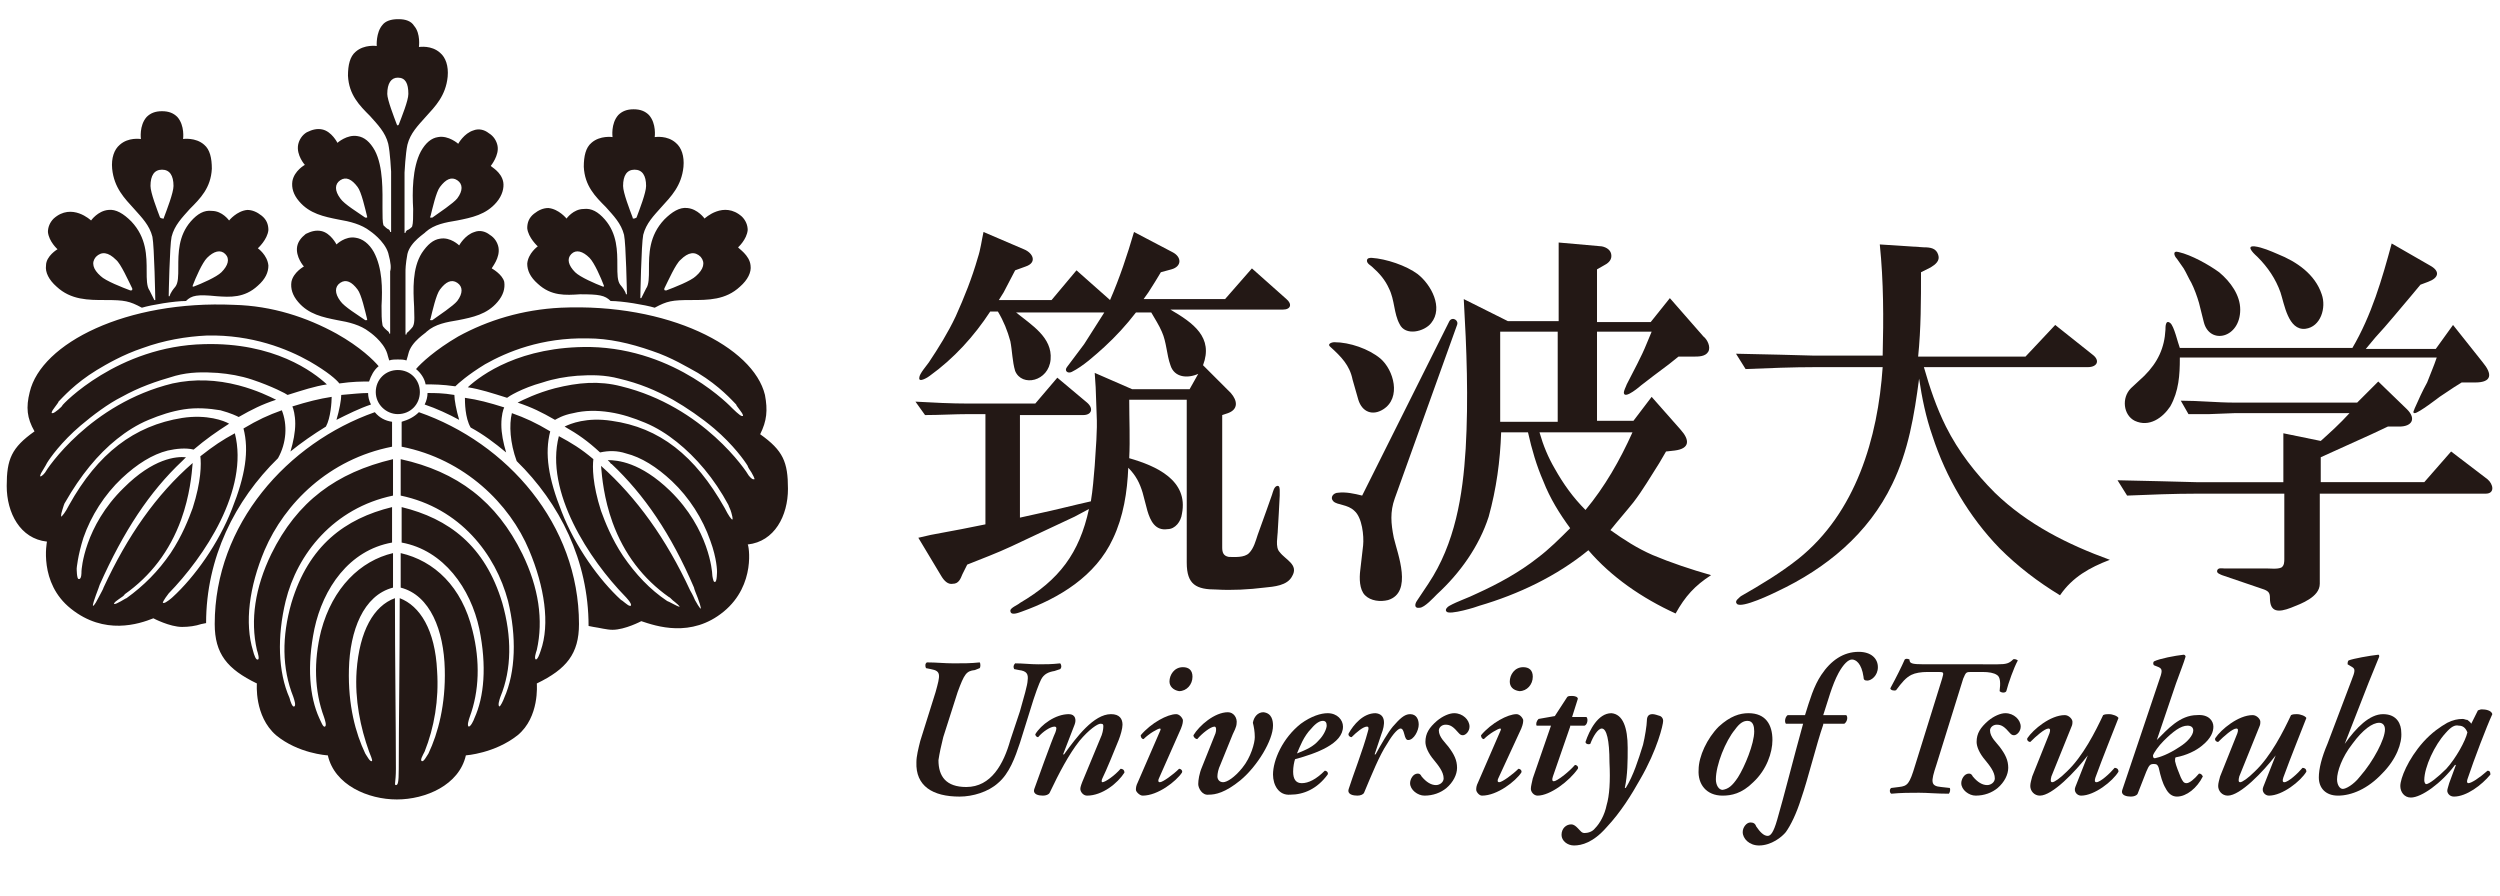 <?xml version="1.0" encoding="utf-8"?>
<!-- Generator: Adobe Illustrator 26.1.0, SVG Export Plug-In . SVG Version: 6.00 Build 0)  -->
<svg version="1.1" id="レイヤー_1" xmlns="http://www.w3.org/2000/svg" xmlns:xlink="http://www.w3.org/1999/xlink" x="0px"
	 y="0px" viewBox="0 0 260.8 93.5" style="enable-background:new 0 0 260.8 93.5;" xml:space="preserve">
<style type="text/css">
	.st0{fill:#231815;}
</style>
<g>
	<path class="st0" d="M44.9,33.4c0,0-0.1-0.1,0-0.1c0.2-0.8,0.6-2.6,1-3.1c0.6-0.8,1.2-1.1,1.8-0.7c0.6,0.4,0.6,1.1,0,1.9
		c-0.4,0.5-1.9,1.5-2.6,2C45,33.4,44.9,33.4,44.9,33.4 M38.1,33.4c-0.7-0.5-2.2-1.4-2.6-2c-0.6-0.8-0.6-1.5,0-1.9
		c0.6-0.4,1.2-0.1,1.8,0.7c0.4,0.5,0.8,2.3,1,3.1c0,0,0,0.1,0,0.1C38.2,33.4,38.1,33.4,38.1,33.4 M44.9,22.7c0,0-0.1-0.1,0-0.1
		c0.2-0.8,0.6-2.6,1-3.1c0.6-0.8,1.2-1.1,1.8-0.7c0.6,0.4,0.6,1.1,0,1.9c-0.4,0.5-1.9,1.5-2.6,2C45,22.7,44.9,22.7,44.9,22.7
		 M38.1,22.7c-0.7-0.5-2.2-1.4-2.6-2c-0.6-0.8-0.6-1.5,0-1.9c0.6-0.4,1.2-0.1,1.8,0.7c0.4,0.5,0.8,2.3,1,3.1c0,0,0,0.1,0,0.1
		C38.2,22.7,38.1,22.7,38.1,22.7 M62.9,29.9c-0.8-0.3-2.4-1-2.9-1.5c-0.7-0.7-0.9-1.4-0.4-1.9c0.5-0.5,1.2-0.3,1.9,0.4
		c0.5,0.5,1.2,2.1,1.5,2.9c0,0,0,0.1,0,0.1C63,29.9,63,29.9,62.9,29.9 M69.3,30.2c0,0,0-0.1,0-0.1c0.4-0.8,1.2-2.6,1.7-3
		c0.8-0.8,1.5-0.9,2.1-0.3c0.5,0.6,0.3,1.3-0.5,2c-0.5,0.5-2.3,1.2-3.1,1.5C69.4,30.3,69.3,30.3,69.3,30.2 M66.1,22.8
		c-0.1,0-0.1,0-0.1-0.1c-0.3-0.8-1-2.6-1-3.3c0-1.1,0.4-1.7,1.2-1.7c0.8,0,1.2,0.6,1.2,1.7c0,0.7-0.7,2.5-1,3.3
		C66.2,22.8,66.2,22.8,66.1,22.8 M20.2,29.9c0.8-0.3,2.4-1,2.9-1.5c0.7-0.7,0.9-1.4,0.4-1.9c-0.5-0.5-1.2-0.3-1.9,0.4
		c-0.5,0.5-1.2,2.1-1.5,2.9c0,0,0,0.1,0,0.1C20.1,29.9,20.1,29.9,20.2,29.9 M13.8,30.2c0,0,0-0.1,0-0.1c-0.4-0.8-1.2-2.6-1.7-3
		c-0.8-0.8-1.5-0.9-2.1-0.3c-0.5,0.6-0.3,1.3,0.5,2c0.5,0.5,2.3,1.2,3.1,1.5C13.7,30.3,13.8,30.3,13.8,30.2 M17,22.8
		c0.1,0,0.1,0,0.1-0.1c0.3-0.8,1-2.6,1-3.3c0-1.1-0.4-1.7-1.2-1.7c-0.8,0-1.2,0.6-1.2,1.7c0,0.7,0.7,2.5,1,3.3
		C16.9,22.8,16.9,22.8,17,22.8 M41.4,13c-0.3-0.8-1-2.6-1-3.2c0-1.1,0.4-1.7,1.1-1.7c0.8,0,1.1,0.6,1.1,1.7c0,0.7-0.7,2.4-1,3.2
		c0,0-0.1,0.1-0.1,0.1S41.4,13,41.4,13 M40.5,23.9L40.5,23.9L40.5,23.9L40.5,23.9z M42.6,23.9L42.6,23.9L42.6,23.9L42.6,23.9z
		 M44.5,24.3L44.5,24.3C44.5,24.3,44.5,24.3,44.5,24.3L44.5,24.3z M38.6,24.3C38.6,24.3,38.6,24.3,38.6,24.3L38.6,24.3L38.6,24.3z
		 M41.3,80.2c0-4.6-0.1-11.3-0.1-17.8c-2.2,0.8-3.7,3.4-4,7.6c-0.2,3,0.4,5.9,1.3,8.4c0.1,0.3,0.4,0.9,0.3,1
		c-0.2,0.1-0.5-0.5-0.7-0.8c-1-2.1-1.8-5-1.7-8.8c0.1-4,1.5-7.7,4.6-8.5c0-1.2,0-2.4,0-3.6c-3.4,0.8-6.3,3.6-7.5,8.1
		c-0.8,3.2-0.7,6.3,0.3,9c0.1,0.3,0.3,0.9,0.1,1c-0.2,0.1-0.4-0.5-0.6-0.9c-1-2.2-1.3-5.4-0.5-9.3c0.9-4.2,3.6-8.2,8.1-9
		c0-1.3,0-2.5,0-3.7c-4.9,1.2-8.7,4-10.5,10c-1,3.5-1,6.8,0.2,9.8c0.1,0.3,0.3,0.9,0.1,1c-0.2,0.1-0.4-0.5-0.5-0.9
		c-1.2-2.7-1.3-6.4-0.4-10.1c1.2-4.9,5-9.7,11.2-11c0-1.4,0-2.7,0-3.8c-5.9,1.4-10,4.4-12.7,9.9c-1.7,3.5-2.2,6.9-1.5,10
		c0.1,0.3,0.3,1,0.1,1c-0.2,0.1-0.4-0.5-0.5-0.9c-0.9-2.9-0.4-6.7,1.2-10.5c2.1-4.9,6.7-9.5,13.3-10.8c0-1,0-1.9,0-2.6
		c-0.7-0.1-1.3-0.4-1.8-1c-9.1,3.2-16.7,11.7-16.7,22.1c0,3.1,1.3,4.7,4.4,6.2c0,0-0.3,3.4,2,5.4c2.3,1.9,5.3,2.1,5.4,2.1l0,0
		c0.7,3.1,4.2,4.6,7.2,4.6c3,0,6.5-1.5,7.2-4.6l0,0c0,0,3-0.2,5.4-2.1c2.3-1.9,2-5.3,2-5.4c3.1-1.5,4.4-3.1,4.4-6.2
		c0-10.4-7.5-18.9-16.7-22.1c-0.5,0.5-1.1,0.8-1.8,1c0,0.7,0,1.6,0,2.6c6.6,1.3,11.3,6,13.3,10.8c1.6,3.8,2.2,7.7,1.2,10.5
		c-0.1,0.3-0.3,0.9-0.5,0.9c-0.2-0.1,0-0.7,0.1-1c0.7-3.1,0.2-6.5-1.5-10c-2.7-5.5-6.8-8.6-12.7-9.9c0,1.1,0,2.4,0,3.8
		c6.2,1.3,9.9,6.1,11.2,11c0.9,3.7,0.8,7.4-0.4,10.1c-0.1,0.3-0.4,0.9-0.5,0.9c-0.2-0.1,0-0.7,0.1-1c1.2-2.9,1.2-6.3,0.2-9.8
		c-1.8-6-5.6-8.8-10.5-10c0,1.2,0,2.4,0,3.7c4.4,0.8,7.2,4.8,8.1,9c0.8,3.9,0.5,7.1-0.5,9.3c-0.1,0.3-0.4,0.9-0.6,0.9
		c-0.2-0.1,0-0.7,0.1-1c1-2.7,1.1-5.8,0.3-9c-1.1-4.6-4-7.3-7.5-8.1c0,1.2,0,2.4,0,3.6c3.1,0.8,4.5,4.5,4.6,8.5
		c0.1,3.7-0.7,6.7-1.7,8.8c-0.2,0.3-0.5,0.9-0.7,0.8c-0.2-0.1,0.1-0.6,0.3-1c1-2.5,1.5-5.4,1.3-8.4c-0.2-4.3-1.8-6.8-3.9-7.6
		c0,6.5-0.1,13.2-0.1,17.8c0,1.5-0.1,1.7-0.3,1.7S41.3,81.6,41.3,80.2 M47.4,41.2c-1.2-0.2-2-0.2-2.8-0.2c0,0.4-0.1,0.8-0.3,1.2
		c1.2,0.4,2.5,1,3.6,1.6C47.6,42.8,47.4,41.7,47.4,41.2 M52.8,47.2c-0.3-1-0.5-2-0.5-2.9c0-1,0.2-1.6,0.3-1.8
		c-1.6-0.5-2.7-0.8-4.1-1c0,0.4,0,2.1,0.6,3.1C50.4,45.3,51.6,46.2,52.8,47.2 M35.1,43.8c1.2-0.6,2.4-1.2,3.6-1.6
		c-0.2-0.4-0.3-0.8-0.3-1.2c-0.8,0-1.6,0.1-2.8,0.2C35.6,41.7,35.4,42.8,35.1,43.8 M53.9,48.1c4.5,4.4,7.5,10.4,7.5,17.2l0.5,0.1
		c0.7,0.1,1.4,0.3,2,0.3c1.3,0,3-0.9,3-0.9l0,0l0,0c1.5,0.5,5.2,1.8,8.6-1c3.4-2.8,2.6-7,2.5-7l0,0l0,0c2.8-0.3,4.2-3,4.2-5.8
		c0-2.8-0.5-4-2.9-5.7c0.7-1.4,0.8-2.5,0.5-4.1c-1.2-5-10.1-9.6-21.3-9.1c-4,0.2-7.6,1.3-10.7,3c-2.4,1.4-3.9,2.8-4.4,3.4
		c0.5,0.4,0.9,1,1,1.6c0.8,0,1.7,0,3.1,0.2c0.3-0.3,1.3-1.2,3.1-2.3c2.3-1.3,5.9-2.8,10.7-2.7c2.2,0,4.4,0.5,6.7,1.3
		c2.1,0.7,3.7,1.7,4.8,2.3c2.3,1.4,3.6,2.9,4,3.3c0,0,0,0,0,0c0,0.1,0.2,0.3,0.4,0.6c0.4,0.5,0.3,0.6,0.3,0.6c0,0,0,0-0.1,0
		c-0.2,0-1-0.8-1-0.8c-0.1-0.1-5.8-6.2-14.8-6.4c-7.3-0.1-11.4,2.9-12.8,4.2c1.3,0.2,2.5,0.6,4.1,1.1c0.1-0.1,1.5-1,3.7-1.6
		c1.2-0.4,2.4-0.6,3.6-0.7c1.5-0.1,2.9-0.1,4.4,0.3c2.1,0.5,3.8,1.2,5.6,2.2c1.4,0.8,3,1.9,4.3,3c2,1.7,3.2,3.4,3.5,3.9c0,0,0,0,0,0
		c0,0.1,0.2,0.4,0.4,0.7c0.4,0.7,0.3,0.7,0.3,0.7c0,0,0,0-0.1,0c-0.2,0-0.5-0.4-0.5-0.4c-0.2-0.4-4.7-7.2-13.3-9.3
		c-2.3-0.6-4.5-0.4-6.9,0.2c-1.9,0.5-3.3,1.2-3.9,1.5c1.5,0.5,2.5,1,3.9,1.8c0.2-0.1,0.8-0.5,1.9-0.7c1.2-0.3,2.5-0.3,3.8-0.1
		c1.3,0.2,2.5,0.6,3.7,1.1c1.2,0.5,2.3,1.2,3.3,2c2,1.6,3.9,3.8,5.4,6.6c0,0.1,0.2,0.4,0.3,0.8c0.2,0.7,0.1,0.7,0.1,0.7c0,0,0,0,0,0
		c-0.1,0-0.4-0.4-0.8-1.2l0,0c-3.1-5.5-6.8-8.4-11.8-9.1c-2.6-0.4-4.3,0.3-4.9,0.6c1.4,0.8,2.4,1.5,3.7,2.7c0.9-0.2,1.8-0.2,2.7,0.1
		c1.6,0.4,3.2,1.4,4.8,2.9c1.8,1.7,3.2,3.9,4,6.2c0.7,1.9,0.7,3.2,0.7,3.2c0,0,0,1.1-0.2,1.1c0,0,0,0-0.1,0
		c-0.1-0.1-0.2-0.6-0.2-0.8c0-0.2-0.3-4.7-4.4-8.7c-3.1-3-5.5-3.2-6.5-3.2c0.1,0.1,0.1,0.1,0.2,0.2c0.1,0.1,0.1,0.2,0.2,0.2
		c3.4,3.2,6.2,7.3,8.6,12.9c0,0.1,0.2,0.6,0.4,1.1c0.4,1.1,0.3,1.1,0.3,1.1c0,0-0.1,0-0.6-0.9c-0.2-0.5-0.5-1-0.5-1
		c-2.5-5.4-5.6-9.7-9.3-13c0.1,1.2,0.3,3.4,1.2,5.9c1.2,3.3,3.2,5.9,5.9,7.8c0.1,0,0.3,0.3,0.6,0.5c0.5,0.4,0.5,0.5,0.5,0.5
		c0,0,0,0,0,0c-0.2,0-1.2-0.6-1.3-0.6c-1.8-1.2-3.3-2.8-4.6-4.7c-1.2-1.8-1.9-3.6-2.3-4.7c-0.9-2.8-0.9-4.6-0.8-5.4c0,0,0,0,0,0
		c-1.3-1.1-2.3-1.7-3.6-2.4c-1.5,5.8,3.2,12.9,6.9,16.7c0,0,0.8,0.8,0.6,1c0,0,0,0-0.1,0c-0.2,0-0.8-0.6-0.9-0.6
		c-2.3-2.1-4.8-5.6-6.2-9.2c-1.4-3.5-1.8-6.1-1.2-8.4c-1.5-0.9-2.6-1.4-4-1.9C53.1,44.3,53.2,46.2,53.9,48.1 M29.4,42.8
		c-1.4,0.5-2.5,1-4,1.9c0.6,2.3,0.2,4.9-1.2,8.4c-1.4,3.6-3.9,7.1-6.2,9.2c-0.1,0.1-0.7,0.6-0.9,0.6c0,0,0,0-0.1,0
		c-0.1-0.1,0.6-1,0.6-1c3.7-3.8,8.4-10.8,6.9-16.7c-1.3,0.7-2.2,1.3-3.6,2.4c0,0,0,0,0,0c0.1,0.8,0.1,2.6-0.8,5.4
		c-0.4,1.1-1.1,2.9-2.3,4.7c-1.3,1.9-2.8,3.4-4.6,4.7c-0.1,0-1.1,0.7-1.3,0.6c0,0,0,0,0,0c0,0-0.1-0.1,0.5-0.5
		c0.3-0.2,0.6-0.4,0.6-0.5c2.7-1.9,4.7-4.5,5.9-7.8c0.9-2.5,1.1-4.7,1.2-5.9c-3.8,3.3-6.8,7.6-9.3,13c0,0.1-0.3,0.6-0.5,1
		c-0.5,1-0.6,0.9-0.6,0.9c0,0-0.1,0,0.3-1.1c0.2-0.5,0.4-1.1,0.4-1.1c2.5-5.6,5.2-9.7,8.6-12.9c0.1-0.1,0.1-0.1,0.2-0.2
		c0.1-0.1,0.1-0.1,0.2-0.2c-1-0.1-3.4,0.1-6.5,3.2c-4.1,4-4.4,8.5-4.4,8.7c0,0.2,0,0.7-0.2,0.8c0,0,0,0-0.1,0
		c-0.2,0-0.2-1.1-0.2-1.1c0,0,0.1-1.3,0.7-3.2c0.8-2.3,2.2-4.5,4-6.2c1.6-1.5,3.2-2.5,4.8-2.9c0.9-0.2,1.9-0.3,2.7-0.1
		c1.3-1.1,2.3-1.8,3.7-2.7c-0.5-0.3-2.3-1-4.9-0.6c-5,0.8-8.8,3.7-11.8,9.1l0,0c-0.4,0.8-0.7,1.1-0.8,1.2c0,0,0,0,0,0
		c0,0-0.1-0.1,0.1-0.7c0.1-0.3,0.2-0.7,0.3-0.8c1.6-2.8,3.4-5,5.4-6.6c1-0.8,2.1-1.5,3.3-2c1.2-0.5,2.4-0.9,3.7-1.1
		c1.3-0.2,2.6-0.1,3.8,0.1c1.1,0.3,1.7,0.6,1.9,0.7c1.4-0.8,2.4-1.3,3.9-1.8c-0.6-0.3-2-1-3.9-1.5c-2.3-0.6-4.6-0.7-6.9-0.2
		c-8.6,2.1-13.1,8.9-13.3,9.3c0,0-0.3,0.4-0.5,0.4c0,0,0,0,0,0c0,0-0.1-0.1,0.3-0.7c0.2-0.3,0.4-0.7,0.4-0.7c0,0,0,0,0,0
		c0.3-0.5,1.5-2.2,3.5-3.9c1.3-1.1,2.9-2.3,4.3-3c1.8-1,3.5-1.6,5.6-2.2c1.5-0.4,2.9-0.4,4.4-0.3c1.2,0.1,2.4,0.3,3.6,0.7
		c2.1,0.7,3.6,1.5,3.7,1.6c1.6-0.5,2.8-0.9,4.1-1.1c-1.4-1.3-5.5-4.4-12.8-4.2c-9,0.2-14.8,6.3-14.8,6.4c0,0.1-0.8,0.8-1,0.8
		c0,0,0,0-0.1,0c0,0-0.1-0.1,0.3-0.6c0.2-0.3,0.4-0.5,0.4-0.6c0,0,0,0,0,0c0.4-0.4,1.7-1.9,4-3.3c1-0.6,2.7-1.6,4.8-2.3
		c2.2-0.8,4.5-1.2,6.7-1.3c4.7-0.1,8.4,1.4,10.7,2.7c1.9,1.1,2.8,1.9,3.1,2.3c1.4-0.2,2.3-0.2,3.1-0.2c0.2-0.6,0.5-1.2,1-1.6
		c-0.5-0.6-1.9-2-4.4-3.4c-3.1-1.7-6.7-2.9-10.7-3c-11.2-0.5-20.1,4-21.3,9.1c-0.4,1.6-0.3,2.7,0.5,4.1c-2.4,1.7-2.9,2.9-2.9,5.7
		c0,2.8,1.4,5.5,4.2,5.8l0,0l0,0c0,0-0.9,4.3,2.5,7c3.5,2.8,7.1,1.6,8.6,1l0,0l0,0c0,0,1.7,0.9,3,0.9c0.7,0,1.4-0.1,2-0.3l0.5-0.1
		c0-6.8,3-12.8,7.5-17.2C29.9,46.2,30,44.3,29.4,42.8 M41.5,43.2c1.3,0,2.3-1,2.3-2.3c0-1.3-1-2.3-2.3-2.3c-1.3,0-2.3,1-2.3,2.3
		C39.2,42.2,40.3,43.2,41.5,43.2 M63.7,31.4c1.2,0,3.6,0.4,4.6,0.7c1.3-0.7,1.8-0.8,3.8-0.8c1.8,0,3.6,0,5.1-1.4
		c0.8-0.7,1.2-1.5,1.1-2.2c-0.1-1.1-1.3-1.8-1.3-1.9l0,0l0,0c0,0,0.9-0.8,1-1.8c0-0.5-0.2-1-0.6-1.4l0,0c-1.9-1.7-3.9,0.2-3.9,0.2
		l0,0l0,0c0,0-0.7-1-1.8-1.1c-0.8-0.1-1.6,0.4-2.4,1.2c-1.6,1.7-1.6,3.6-1.6,5.2c0,0.8,0,1.6-0.3,2c-0.2,0.4-0.5,1-0.5,1l-0.1,0
		c0-0.1,0.1-5.6,0.3-6.6c0.3-1.2,1.1-2,1.9-2.9c1-1.1,2.1-2.2,2.3-4.2c0.1-1.1-0.2-2-0.8-2.5c-0.9-0.8-2.1-0.6-2.2-0.6l0,0l0,0
		c0,0,0.2-1.4-0.6-2.3c-0.4-0.4-0.9-0.6-1.6-0.6h0c-0.7,0-1.2,0.2-1.6,0.6c-0.8,0.9-0.6,2.3-0.6,2.3l0,0l0,0c0,0-1.3-0.2-2.2,0.6
		c-0.6,0.5-0.8,1.4-0.8,2.5c0.1,2,1.2,3.1,2.3,4.2c0.8,0.9,1.6,1.7,1.9,2.9c0.2,0.9,0.3,6.1,0.3,6.2l-0.1,0c0,0,0-0.3-0.6-1
		c-0.3-0.4-0.3-1.1-0.3-2c0-1.5,0-3.3-1.3-4.8c-0.7-0.8-1.4-1.2-2.2-1.1c-1.1,0-1.8,1-1.8,1l0,0l0,0c0,0-0.8-1-1.9-1.1
		c-0.5,0-1,0.2-1.5,0.6l0,0c-0.5,0.4-0.7,0.9-0.7,1.5c0.1,1,1.1,1.9,1.1,1.9l0,0l0,0c0,0-1,0.7-1.1,1.8c0,0.7,0.3,1.4,1.1,2.1
		c1.4,1.3,2.9,1.2,4.4,1.1C62.5,30.7,63.1,30.8,63.7,31.4 M51.3,28L51.3,28L51.3,28c0-0.1,0.9-1.1,0.7-2.2c-0.1-0.5-0.4-1-0.9-1.3
		l0,0c-0.5-0.4-1.1-0.5-1.6-0.3c-1,0.3-1.6,1.4-1.6,1.4l0,0l0,0c0,0-0.9-0.9-2-0.7c-0.7,0.1-1.3,0.6-1.9,1.5c-1,1.6-0.9,3.8-0.8,5.6
		c0,0.8,0.1,1.6-0.1,2c0,0.1-0.4,0.5-0.5,0.6c0,0-0.2,0.1-0.2,0.3h-0.1v-6.3c0-0.1,0-0.1,0-0.2c0-0.3,0-0.8,0.2-1.9
		c0.3-1.3,1.9-2.2,1.9-2.3c0.9-0.8,2.1-1,3.3-1.2c1.5-0.3,3-0.6,4.1-1.9c0.6-0.7,0.8-1.5,0.7-2.1c-0.2-1.1-1.3-1.6-1.3-1.7l0,0l0,0
		c0,0,0.9-1.1,0.7-2.1c-0.1-0.5-0.4-1-0.9-1.3l0,0c-0.5-0.4-1.1-0.5-1.6-0.3c-1,0.3-1.6,1.4-1.6,1.4l0,0l0,0c0,0-1-0.9-2.1-0.7
		c-0.7,0.1-1.3,0.6-1.8,1.5c-0.9,1.7-0.9,4.3-0.8,6c0,0.8,0,1.5-0.1,1.8c0,0.1-0.4,0.4-0.5,0.4c0,0-0.2,0.1-0.2,0.3h-0.1l0-6.3
		c0,0,0.1-2,0.3-2.9c0.3-1.2,1.1-2,1.9-2.9c1-1.1,2.1-2.2,2.3-4.2c0.1-1.1-0.2-2-0.8-2.5c-0.9-0.8-2.1-0.6-2.2-0.6l0,0l0,0
		c0,0,0.2-1.4-0.5-2.2C42.9,2.2,42.3,2,41.6,2h0h-0.1h0c-0.7,0-1.3,0.2-1.6,0.6c-0.7,0.8-0.6,2.2-0.6,2.2l0,0l0,0
		c0,0-1.3-0.2-2.2,0.6c-0.6,0.5-0.8,1.4-0.8,2.5c0.1,2,1.2,3.1,2.3,4.2c0.8,0.9,1.6,1.7,1.9,2.9c0.2,0.9,0.3,2.9,0.3,2.9l0,6.3h-0.1
		c0-0.2-0.2-0.3-0.2-0.3c-0.1,0-0.4-0.3-0.5-0.4c-0.1-0.3-0.1-1-0.1-1.8c0-1.7,0.1-4.3-0.8-6c-0.5-0.9-1.1-1.4-1.8-1.5
		c-1.1-0.2-2.1,0.7-2.1,0.7l0,0l0,0c0,0-0.6-1.2-1.6-1.4c-0.5-0.1-1,0-1.6,0.3l0,0c-0.5,0.3-0.8,0.8-0.9,1.3
		c-0.2,1.1,0.7,2.1,0.7,2.1l0,0l0,0c0,0-1.1,0.6-1.3,1.7c-0.1,0.7,0.1,1.4,0.7,2.1c1.1,1.3,2.6,1.6,4.1,1.9c1.2,0.2,2.4,0.5,3.3,1.2
		c0,0,1.5,1,1.9,2.3c0.3,1.1,0.3,1.6,0.2,1.9c0,0.1,0,0.1,0,0.2v6.3h-0.1c0-0.2-0.2-0.3-0.2-0.3c0,0-0.5-0.4-0.5-0.6
		c-0.1-0.5-0.1-1.2-0.1-2c0.1-1.8,0.1-3.9-0.8-5.6c-0.5-0.9-1.2-1.4-1.9-1.5c-1.1-0.2-2,0.7-2,0.7l0,0l0,0c0,0-0.6-1.2-1.6-1.4
		c-0.5-0.1-1,0-1.6,0.3l0,0c-0.5,0.4-0.8,0.8-0.9,1.3c-0.2,1.1,0.7,2.1,0.7,2.1l0,0l0,0c0,0-1.1,0.6-1.3,1.6
		c-0.1,0.7,0.1,1.4,0.7,2.1c1.1,1.3,2.6,1.6,4.1,1.9c1.2,0.2,2.4,0.5,3.3,1.2c0,0,1.5,1,1.9,2.3c0,0,0.1,0.4,0.2,0.7
		c0.3-0.1,0.6-0.1,0.9-0.1c0.3,0,0.6,0,0.9,0.1c0.1-0.3,0.2-0.7,0.2-0.7c0.3-1.3,1.9-2.2,1.9-2.3c0.9-0.8,2.1-1,3.3-1.2
		c1.5-0.3,3-0.6,4.1-1.9c0.6-0.7,0.8-1.4,0.7-2.1C52.4,28.6,51.3,28,51.3,28 M44.5,34.9L44.5,34.9C44.5,34.9,44.5,34.9,44.5,34.9
		L44.5,34.9z M38.6,34.9L38.6,34.9L38.6,34.9L38.6,34.9z M34,44.5c0.5-0.9,0.6-2.6,0.6-3.1c-1.3,0.2-2.5,0.5-4.1,1
		c0.1,0.2,0.3,0.9,0.3,1.8c0,0.9-0.2,1.9-0.5,2.9C31.4,46.2,32.7,45.3,34,44.5 M19.4,31.4c-1.2,0-3.6,0.4-4.6,0.7
		c-1.3-0.7-1.8-0.8-3.8-0.8c-1.8,0-3.6,0-5.1-1.4c-0.8-0.7-1.2-1.5-1.1-2.2C4.8,26.7,6,26,6,26l0,0l0,0c0,0-0.9-0.8-1-1.8
		c0-0.5,0.2-1,0.6-1.4c0,0,0,0,0,0c1.9-1.7,3.9,0.2,3.9,0.2l0,0l0,0c0,0,0.7-1,1.8-1.1c0.8-0.1,1.6,0.4,2.4,1.2
		c1.6,1.7,1.6,3.6,1.6,5.2c0,0.8,0,1.6,0.3,2c0.2,0.4,0.5,1,0.5,1l0.1,0c0-0.1-0.1-5.6-0.3-6.6c-0.3-1.2-1.1-2-1.9-2.9
		c-1-1.1-2.1-2.2-2.3-4.2c-0.1-1.1,0.2-2,0.8-2.5c0.9-0.8,2.1-0.6,2.2-0.6l0,0l0,0c0,0-0.2-1.4,0.6-2.3c0.4-0.4,0.9-0.6,1.6-0.6h0
		c0.7,0,1.2,0.2,1.6,0.6c0.8,0.9,0.6,2.3,0.6,2.3l0,0l0,0c0,0,1.3-0.2,2.2,0.6c0.6,0.5,0.8,1.4,0.8,2.5c-0.1,2-1.2,3.1-2.3,4.2
		c-0.8,0.9-1.6,1.7-1.9,2.9c-0.2,0.9-0.3,6.1-0.3,6.2l0.1,0c0,0,0-0.3,0.6-1c0.3-0.4,0.3-1.1,0.3-2c0-1.5,0-3.3,1.3-4.8
		c0.7-0.8,1.4-1.2,2.2-1.1c1.1,0,1.8,1,1.8,1l0,0l0,0c0,0,0.8-1,1.9-1.1c0.5,0,1,0.2,1.5,0.6l0,0c0.5,0.4,0.7,0.9,0.7,1.5
		c-0.1,1-1.1,1.9-1.1,1.9l0,0l0,0c0,0,1,0.7,1.1,1.8c0,0.7-0.3,1.4-1.1,2.1c-1.4,1.3-2.9,1.2-4.3,1.1C20.6,30.7,20,30.8,19.4,31.4"
		/>
	<g>
		<path class="st0" d="M101.7,69.9c-0.9,0.1-1.1,0.4-1.8,2.3l-1.5,4.7c-0.2,0.8-0.4,1.7-0.5,2.4c0,1.7,0.8,2.8,2.9,2.8
			c2.6,0,3.9-2.4,4.6-4.9l1-3c0.4-1.4,0.8-2.8,0.8-3.2c0.1-0.7-0.1-1-0.9-1.1l-0.5-0.1c-0.1-0.2-0.1-0.4,0.1-0.6
			c0.8,0,1.6,0.1,2.4,0.1c0.8,0,1.4,0,2.3-0.1c0.1,0.1,0.2,0.4,0,0.6L110,70c-0.6,0.1-1.1,0.3-1.4,0.9c-0.2,0.4-0.6,1.4-1.2,3.4
			l-1,3.2c-0.5,1.5-1.1,3.2-2.3,4.2c-1,0.9-2.6,1.4-4,1.4c-2.8,0-4.6-1.1-4.5-3.6c0-0.6,0.2-1.4,0.4-2.2l1.6-5.1
			c0.5-1.8,0.6-2.2-0.5-2.4l-0.5-0.1c-0.1-0.2-0.1-0.5,0.1-0.6c1,0,1.8,0.1,2.8,0.1c1,0,1.8,0,2.7-0.1c0.1,0.1,0.1,0.5,0,0.6
			L101.7,69.9z"/>
		<path class="st0" d="M117.1,75.6c0,0.4-0.2,1.1-0.4,1.6c-0.4,1-1.3,3.2-1.7,4c-0.1,0.2-0.1,0.4,0,0.4c0.3,0,1.3-0.7,1.9-1.4
			c0.2,0,0.4,0.1,0.4,0.4c-0.7,1.1-2.3,2.4-3.9,2.4c-0.4,0-0.7-0.4-0.7-0.7c0-0.2,0.1-0.5,0.4-1.2c0.5-1.2,1.2-2.9,1.7-4.1
			c0.2-0.4,0.3-0.9,0.3-1.2c0-0.2,0-0.3-0.3-0.3c-0.3,0-1.2,0.6-2.2,1.8c-1.1,1.4-2.1,3.3-3.1,5.4c-0.1,0.2-0.4,0.3-0.7,0.3
			c-0.4,0-1.1-0.1-0.9-0.7c0.1-0.3,1.9-5.3,2.2-5.9c0.1-0.3,0.2-0.6-0.1-0.6c-0.4,0-1.2,0.5-1.7,1.1c-0.2,0-0.3-0.2-0.3-0.3
			c0.6-1,2.1-2.1,3.5-2.1c0.7,0,0.8,0.6,0.6,1.1l-1.2,3.1h0.1c1.3-1.8,3.1-4.2,4.9-4.2C116.8,74.5,117.1,75,117.1,75.6"/>
		<path class="st0" d="M122,71.1c0-0.7,0.5-1.5,1.4-1.5c0.6,0,1,0.3,1,1c0,0.8-0.6,1.5-1.4,1.5C122.4,72,122,71.6,122,71.1
			 M120.9,81.2c-0.1,0.2-0.1,0.4,0.1,0.4c0.3,0,1.4-0.8,2-1.4c0.2,0,0.4,0.2,0.3,0.4c-0.6,0.9-2.5,2.4-4.1,2.4
			c-0.3,0-0.7-0.4-0.7-0.6c0-0.2,0-0.4,0.2-0.8l2.3-5.3c0.1-0.2,0.1-0.3,0-0.3c-0.2,0-1.1,0.5-1.7,1.1c-0.2,0-0.3-0.2-0.3-0.4
			c1.1-1.3,2.8-2.2,3.7-2.2c0.3,0,0.6,0.3,0.7,0.6c0,0.2,0,0.4-0.2,0.9L120.9,81.2z"/>
		<path class="st0" d="M125,81.8c0-0.4,0.1-1.1,0.4-1.8l1.4-3.5c0.1-0.3,0.1-0.7-0.1-0.7c-0.4,0-1.3,0.7-1.8,1.3
			c-0.2,0-0.4-0.2-0.4-0.4c0.6-1,2.2-2.4,3.6-2.4c0.6,0,1,0.6,0.9,1.2c0,0.3-0.3,0.9-0.4,1.1l-1.3,3.2c-0.2,0.4-0.3,0.9-0.3,1.2
			c0,0.3,0.2,0.6,0.6,0.6c0.4,0,1.2-0.5,2-1.5c0.9-1.1,1.3-2.6,1.3-3.2c0-0.6-0.1-1.1-0.2-1.5c0.1-0.6,0.5-1.1,1.1-1.1
			c0.9,0.1,1,0.9,1,1.4c0,1.5-1.6,4.2-3.4,5.7c-1.6,1.3-2.6,1.5-3.3,1.5C125.4,83,125,82.2,125,81.8"/>
		<path class="st0" d="M136.8,76c-0.8,0.8-1.2,1.9-1.5,2.6c1-0.4,1.7-0.7,2.3-1.4c0.5-0.5,0.8-1.2,0.8-1.5c0-0.3-0.1-0.5-0.4-0.5
			C137.7,75.2,137.3,75.4,136.8,76 M132.8,80.8c0-1.5,1-3.8,2.9-5.3c1.1-0.8,2.1-1.1,2.8-1.1c1,0,1.6,0.7,1.6,1.4
			c0,1.8-2.8,2.8-5,3.4c-0.1,0.3-0.2,0.8-0.2,1.3c0,0.8,0.3,1.2,0.9,1.2c0.7,0,1.5-0.4,2.4-1.3c0.2,0,0.4,0.2,0.3,0.4
			c-1.1,1.5-2.5,2.1-3.9,2.1C133.4,83,132.8,81.9,132.8,80.8"/>
		<path class="st0" d="M144.1,76.6l-0.7,2.1h0.1c0.6-1.1,1.3-2.3,1.8-2.9c0.7-0.8,1.2-1.3,1.8-1.3c0.7,0,0.9,0.6,0.9,1.1
			c0,0.6-0.5,1.6-1.1,1.6c-0.2,0-0.3-0.2-0.4-0.6c-0.1-0.4-0.2-0.6-0.4-0.6c-0.2,0-0.7,0.4-1.4,1.6c-0.8,1.2-1.6,3.2-2.4,5.1
			c-0.1,0.2-0.4,0.3-0.7,0.3c-0.4,0-1.1-0.1-0.9-0.7c0.4-1.3,1.5-4.1,2-6c0.1-0.3,0.1-0.5-0.1-0.5c-0.4,0-1.1,0.6-1.6,1.1
			c-0.2,0-0.4-0.2-0.3-0.4c0.5-0.9,1.5-2.1,2.8-2.1C144.6,74.5,144.5,75.6,144.1,76.6"/>
		<path class="st0" d="M147.1,81.7c0-0.4,0.3-1,0.8-1c0.2,0,0.3,0.1,0.4,0.3c0.5,0.6,1,0.9,1.5,0.9c0.4,0,0.8-0.3,0.8-0.7
			c0-0.7-0.6-1.4-1-1.9c-0.6-0.7-0.9-1.4-0.9-1.9c0-0.9,0.4-1.5,1.2-2.2c0.6-0.5,1.3-0.8,1.8-0.8c0.9,0,1.6,0.7,1.6,1.4
			c0,0.5-0.4,0.9-0.7,0.9c-0.2,0-0.3-0.1-0.4-0.2c-0.6-0.7-0.9-0.9-1.4-0.9c-0.4,0-0.7,0.3-0.7,0.6c0,0.7,0.7,1.3,1,1.7
			c0.6,0.8,0.9,1.4,0.9,2.2c0,0.7-0.4,1.5-1.1,2.1c-0.6,0.5-1.4,0.8-2.3,0.8C147.9,83,147.1,82.4,147.1,81.7"/>
		<path class="st0" d="M157.5,71.1c0-0.7,0.5-1.5,1.4-1.5c0.6,0,1,0.3,1,1c0,0.8-0.6,1.5-1.4,1.5C157.8,72,157.5,71.6,157.5,71.1
			 M156.3,81.2c-0.1,0.2-0.1,0.4,0.1,0.4c0.3,0,1.4-0.8,2-1.4c0.2,0,0.4,0.2,0.3,0.4c-0.6,0.9-2.5,2.4-4.1,2.4
			c-0.3,0-0.6-0.4-0.6-0.6c0-0.2,0-0.4,0.2-0.8l2.3-5.3c0.1-0.2,0.1-0.3,0-0.3c-0.2,0-1.1,0.5-1.7,1.1c-0.2,0-0.3-0.2-0.3-0.4
			c1.1-1.3,2.8-2.2,3.7-2.2c0.3,0,0.6,0.3,0.7,0.6c0,0.2,0,0.4-0.2,0.9L156.3,81.2z"/>
		<path class="st0" d="M163.8,75.8L162,81c-0.1,0.3-0.1,0.5,0.1,0.5c0.3,0,1.5-0.9,2.2-1.7c0.2,0,0.4,0.2,0.3,0.4
			c-0.9,1.3-2.9,2.8-4.2,2.8c-0.4,0-0.7-0.4-0.7-0.7c0-0.3,0.1-0.6,0.2-1.1l1.9-5.5h-1.5c-0.1-0.2,0-0.5,0.2-0.7l1.7-0.3l1.3-2
			c0.1-0.1,0.3-0.1,0.5-0.1c0.3,0,0.6,0.1,0.6,0.3l-0.6,1.9h1.5c0.2,0.2,0.1,0.8-0.2,0.9H163.8z"/>
		<path class="st0" d="M169.8,78c0,1.4,0,2.8-0.3,4.2h0.1c0.8-1.3,1.3-2.9,1.8-4.5c0.2-0.8,0.4-2.1,0.4-2.5c0-0.6,0.3-0.7,0.6-0.7
			c0.2,0,0.5,0.1,0.8,0.2c0.2,0.1,0.3,0.3,0.3,0.5c0,0.4-0.6,3-2.4,6.1c-0.9,1.6-2,3.4-3.5,5c-1.4,1.6-2.6,1.9-3.4,1.9
			c-0.7,0-1.3-0.5-1.3-1.1c0-0.7,0.5-1.1,1-1.1c0.3,0,0.5,0.2,0.7,0.4c0.3,0.3,0.4,0.5,0.7,0.5c0.3,0,0.8-0.1,1.1-0.5
			c0.5-0.5,1-1.4,1.2-2.4c0.3-1,0.4-2.5,0.3-4.5c0-2.3-0.3-3.5-0.8-3.5c-0.4,0-0.9,0.8-1.2,1.6c-0.2,0.1-0.5,0-0.5-0.2
			c0.4-1.2,1.3-3,2.7-3C169.3,74.5,169.8,75.9,169.8,78"/>
		<path class="st0" d="M181.3,81.1c0.7-1.1,1.7-3.5,1.7-4.8c0-0.5-0.1-1.1-0.7-1.1c-0.4,0-0.8,0.2-1.3,0.9c-1,1.2-2,3.7-2,5.2
			c0,0.6,0.3,1.1,0.7,1.1C180.3,82.3,180.7,82,181.3,81.1 M179.3,75.8c1.2-1.1,2.2-1.4,3.1-1.4c1.8,0,2.5,1.2,2.5,2.8
			c0,1.3-0.6,3.1-2,4.4c-1.2,1.2-2.3,1.4-3.2,1.4c-1.7,0-2.6-1.2-2.5-2.7C177.2,78.9,178.1,77,179.3,75.8"/>
		<path class="st0" d="M190.2,75.6c-0.7,2-1.6,5.7-2.3,7.7c-0.5,1.6-1.1,2.8-1.6,3.5c-0.4,0.5-1.5,1.4-2.8,1.4c-1,0-1.7-0.7-1.7-1.4
			c0-0.5,0.4-1,0.8-1c0.3,0,0.5,0.1,0.6,0.4c0.4,0.6,0.8,1,1.2,1c0.3,0,0.6-0.3,1-1.7c0.7-2.4,1.7-6.4,2.7-10h-1.8
			c-0.2-0.3,0-0.8,0.2-0.9h1.8c0.5-1.6,0.9-3,1.7-4.2c1-1.5,2.3-2.4,3.9-2.4c1.3,0,2,0.7,2,1.6c0,0.9-0.7,1.4-1.1,1.4
			c-0.3,0-0.4-0.1-0.4-0.4c-0.2-1.4-0.8-1.8-1.2-1.8c-0.4,0-0.9,0.5-1.4,1.4c-0.7,1.3-1.1,2.9-1.6,4.4h2.4c0.2,0.2,0.1,0.7-0.2,0.9
			H190.2z"/>
		<path class="st0" d="M208.4,69.3c0.9,0,1.2-0.1,1.6-0.5c0.1-0.1,0.4,0,0.5,0.1c-0.4,0.7-1,2.4-1.2,3.2c-0.1,0.2-0.5,0.2-0.7,0
			c0.1-0.8,0.1-1.5-0.3-1.7c-0.3-0.2-0.8-0.3-1.5-0.3h-1.1c-0.6,0-0.6,0-0.9,0.7l-2.8,9c-0.6,1.8-0.6,2.2,0.5,2.3l0.9,0.1
			c0.1,0.2,0,0.5-0.1,0.6c-1.3,0-2.2-0.1-3.1-0.1c-1,0-1.8,0-2.9,0.1c-0.2-0.1-0.2-0.5,0-0.6l0.8-0.1c0.9-0.1,1.1-0.3,1.7-2.3l2.8-9
			c0.2-0.7,0.2-0.7-0.5-0.7h-1c-0.7,0-1.3,0.1-1.7,0.3c-0.6,0.3-1,0.8-1.6,1.6c-0.2,0.1-0.6,0-0.6-0.2c0.6-1.1,1.2-2.3,1.5-3
			c0.1-0.1,0.3-0.1,0.5,0c0,0.4,0.2,0.5,1.5,0.5H208.4z"/>
		<path class="st0" d="M204.6,81.7c0-0.4,0.3-1,0.8-1c0.2,0,0.3,0.1,0.4,0.3c0.5,0.6,1,0.9,1.5,0.9c0.4,0,0.8-0.3,0.8-0.7
			c0-0.7-0.6-1.4-1-1.9c-0.6-0.7-0.9-1.4-0.9-1.9c0-0.9,0.4-1.5,1.2-2.2c0.6-0.5,1.3-0.8,1.8-0.8c0.9,0,1.6,0.7,1.6,1.4
			c0,0.5-0.4,0.9-0.7,0.9c-0.2,0-0.3-0.1-0.4-0.2c-0.6-0.7-0.9-0.9-1.4-0.9c-0.4,0-0.7,0.3-0.7,0.6c0,0.7,0.7,1.3,1,1.7
			c0.6,0.8,0.9,1.4,0.9,2.2c0,0.7-0.4,1.5-1.1,2.1c-0.6,0.5-1.4,0.8-2.3,0.8C205.4,83,204.6,82.4,204.6,81.7"/>
		<path class="st0" d="M213.8,76.5c0.1-0.3,0.1-0.5-0.1-0.5c-0.4,0-1.3,0.8-1.9,1.4c-0.2,0-0.4-0.2-0.3-0.4c0.6-0.9,2.4-2.4,3.9-2.4
			c0.4,0,0.8,0.4,0.8,0.7c0,0.1,0,0.3-0.1,0.5L214,81c-0.1,0.4-0.1,0.6,0.1,0.6c0.2,0,0.8-0.4,1.5-1.1c1.7-1.6,3-4.2,3.8-5.9
			c0.2-0.1,0.4-0.1,0.6-0.1c0.4,0,0.9,0.2,1,0.4c-0.5,1.3-1.6,4-2.4,6.2c-0.1,0.3-0.1,0.5,0.1,0.5c0.4,0,1.4-0.9,1.9-1.5
			c0.2,0,0.4,0.1,0.4,0.4c-0.6,1-2.5,2.5-3.9,2.5c-0.4,0-0.8-0.4-0.6-0.9l1.3-3.3h0c-1.3,1.7-3.7,4.2-5,4.2c-0.6,0-1-0.5-1-1
			c0-0.3,0.1-0.6,0.2-1L213.8,76.5z"/>
		<path class="st0" d="M227.4,77.9c0.8-0.5,1.4-1.2,1.4-1.7c0-0.3-0.2-0.5-0.6-0.5c-0.7,0-1.5,0.6-2.5,1.6c-0.5,0.5-1,1.2-1.1,1.5
			c0,0.1,0,0.3,0.2,0.3C225.3,79,226.2,78.7,227.4,77.9 M230.9,75.8c0,0.5-0.2,1.2-1.2,2c-0.6,0.5-1.6,1-2.7,1.2
			c-0.1,0-0.1,0.2-0.1,0.4c0.1,0.5,0.4,1.2,0.6,1.7c0.2,0.4,0.3,0.6,0.6,0.6c0.3,0,0.8-0.4,1.3-1c0.2,0,0.3,0.1,0.4,0.3
			c-0.6,1.2-1.7,2.1-2.7,2.1c-0.5,0-0.9-0.3-1.2-0.9c-0.3-0.5-0.5-1.2-0.7-2.1c-0.1-0.3-0.2-0.4-0.5-0.4c-0.4,0-0.5,0.1-0.8,0.8
			l-0.9,2.3c-0.1,0.2-0.4,0.3-0.7,0.3c-0.4,0-1.1-0.1-0.9-0.7l3.8-11.3c0.4-1.1,0.4-1.3,0-1.5l-0.5-0.2c-0.1-0.1-0.1-0.3,0-0.4
			c0.6-0.3,2.2-0.6,3.1-0.7c0.1,0,0.2,0.1,0.2,0.2c-0.2,0.7-0.5,1.4-1,2.8l-2,5.9h0c1.1-1.1,2.4-2.6,4.2-2.6
			C230.4,74.5,230.9,75.2,230.9,75.8"/>
		<path class="st0" d="M233.4,76.5c0.1-0.3,0.1-0.5-0.1-0.5c-0.4,0-1.3,0.8-1.9,1.4c-0.2,0-0.4-0.2-0.3-0.4c0.6-0.9,2.4-2.4,3.9-2.4
			c0.4,0,0.8,0.4,0.8,0.7c0,0.1,0,0.3-0.1,0.5l-2.1,5.2c-0.1,0.4-0.1,0.6,0.1,0.6c0.2,0,0.8-0.4,1.5-1.1c1.7-1.6,3-4.2,3.8-5.9
			c0.2-0.1,0.4-0.1,0.6-0.1c0.4,0,0.9,0.2,1,0.4c-0.5,1.3-1.6,4-2.4,6.2c-0.1,0.3-0.1,0.5,0.1,0.5c0.4,0,1.4-0.9,1.9-1.5
			c0.2,0,0.4,0.1,0.4,0.4c-0.6,1-2.5,2.5-3.9,2.5c-0.4,0-0.8-0.4-0.6-0.9l1.3-3.3h0c-1.3,1.7-3.7,4.2-5,4.2c-0.6,0-1-0.5-1-1
			c0-0.3,0.1-0.6,0.2-1L233.4,76.5z"/>
		<path class="st0" d="M245.4,77.6c-1.1,1.4-1.6,2.9-1.6,3.7c0,0.6,0.3,1,0.6,1c0.3,0,1.1-0.4,1.8-1.3c1.4-1.6,2.6-3.9,2.6-4.9
			c0-0.5-0.3-0.7-0.6-0.7C247.5,75.4,246.5,76.1,245.4,77.6 M248.5,80.7c-1.5,1.6-3.2,2.3-4.6,2.3c-1.3,0-2-0.8-2-1.9
			c0-0.9,0.3-2.1,0.9-3.5l2.5-6.6c0.4-1,0.4-1.2,0.1-1.4l-0.5-0.3c0-0.1,0-0.3,0.1-0.4c0.5-0.2,2.2-0.5,3.1-0.6
			c0.1,0,0.1,0.1,0.1,0.2c-0.4,1-0.7,1.7-1.1,2.7l-2.5,6.4h0c1.2-1.7,2.6-3.1,4-3.1c1.5,0,1.9,1.1,1.9,1.9
			C250.6,77.5,250,79.2,248.5,80.7"/>
		<path class="st0" d="M255.1,76.5c-1.1,1.2-2.2,3.5-2.2,4.9c0,0.2,0.1,0.4,0.2,0.4c0.3,0,1.2-0.7,2.1-1.6c1-1.1,2-2.9,2.2-3.8
			c-0.2-0.5-0.5-0.7-0.9-0.7C256.1,75.6,255.7,75.8,255.1,76.5 M258.5,74.1c0.1,0,0.2-0.1,0.4-0.1c0.4,0,1,0.1,1.1,0.5
			c-0.6,1.3-1.9,4.7-2.6,6.8c-0.1,0.3,0,0.4,0.1,0.4c0.3,0,1.1-0.5,2-1.3c0.2,0,0.3,0.1,0.3,0.4c-0.9,1.1-2.5,2.3-3.8,2.3
			c-0.5,0-0.7-0.4-0.7-0.6c0-0.2,0.1-0.4,0.2-0.8l0.7-1.9h-0.1c-1.4,1.9-3.5,3.4-4.6,3.4c-0.7,0-1.1-0.6-1.1-1.2
			c0-0.8,0.8-2.8,2.4-4.6c0.9-1,1.8-1.6,2.5-2c0.6-0.3,1.1-0.4,1.6-0.4c0.2,0,0.3,0.1,0.5,0.1c0.1,0.1,0.3,0.2,0.4,0.4L258.5,74.1z"
			/>
	</g>
	<g>
		<path class="st0" d="M95.8,56.1l1.3-0.3l3.2-0.6l2.5-0.5V43.2h-1.7c-1.5,0-3.1,0.1-4.6,0.1l-1-1.4c1.8,0.1,3.7,0.2,5.6,0.2h6.9
			l2.3-2.7l3.1,2.6c0.7,0.6,0.5,1.3-0.4,1.3h-6.6v10.7l1.8-0.4c1.9-0.4,3.8-0.9,5.6-1.3c0.2-1.2,0.3-2.5,0.4-3.7
			c0.1-1.8,0.3-3.6,0.2-5.4l-0.1-2.8l-0.1-1.5l3.9,1.7h6l0.9-1.6c-1.1,0.5-2.5,0.4-2.9-0.9c-0.4-1.1-0.4-2.4-0.9-3.5
			c-0.3-0.7-0.7-1.3-1.1-2h-1.6c-1,1.3-2.1,2.5-3.3,3.6c-1,0.9-2.2,2-3.4,2.6c-0.4,0.2-0.8-0.1-0.5-0.5c0.6-0.8,1.2-1.6,1.8-2.4
			c0.7-1.1,1.4-2.2,2.1-3.3h-9.2c1.6,1.3,3.8,2.6,3.6,4.9c-0.2,2.3-3,2.9-3.7,1.2c-0.3-1-0.3-2.1-0.5-3.1c-0.3-1.1-0.7-2.1-1.3-3.1
			h-0.8c-1.7,2.6-3.8,4.9-6.3,6.7c-0.1,0.1-1.2,0.8-1.1,0.2c0-0.4,0.8-1.3,1-1.6c1-1.5,2-3.1,2.8-4.8c0.9-2,1.7-4,2.3-6.1
			c0.3-0.9,0.4-1.8,0.6-2.7l4.2,1.8c1,0.4,1.4,1.4,0.2,1.8l-1.1,0.4c-0.4,0.8-0.8,1.5-1.2,2.3l-0.5,0.8h5.5l2.6-3.1l3.5,3.1
			c1-2.3,1.8-4.7,2.5-7.1l4,2.1c1,0.5,1,1.5-0.1,1.8l-1.1,0.3c-0.4,0.7-0.8,1.3-1.3,2.1l-0.5,0.7h8.5l2.8-3.2l3.6,3.2
			c0.6,0.5,0.5,1.1-0.4,1.1h-11.7c2.4,1.4,4.5,2.9,3.4,5.8l2.9,2.9c0.7,0.8,0.8,1.7-0.3,2.1l-0.6,0.2v13.8c0,0.5,0.1,0.9,0.7,1
			c0.6,0,1.6,0.1,2.1-0.4c0.5-0.5,0.7-1.3,0.9-1.9c0.3-0.8,0.6-1.7,0.9-2.5l0.6-1.7c0.1-0.3,0.2-0.8,0.5-0.9
			c0.3-0.1,0.3,0.3,0.3,0.5v0.5l-0.1,1.9l-0.1,1.7c0,0.6-0.3,1.8,0.2,2.3c0.6,0.8,2,1.3,1.3,2.5c-0.5,1-1.9,1.1-2.9,1.2
			c-1.6,0.2-3.4,0.3-5,0.2c-2.1,0-3.1-0.5-3.1-2.8V41.7h-6c0,2.1,0.1,4.1,0,6.1c2.8,0.8,6.2,2.3,5.5,5.8c-0.1,0.8-0.7,1.6-1.5,1.6
			c-1.3,0.2-1.8-0.9-2.1-1.9l-0.5-1.9c-0.3-1-0.7-1.8-1.5-2.6c-0.1,2.5-0.5,5.1-1.6,7.4c-1.8,3.9-5.6,6.2-9.5,7.6
			c-0.3,0.1-1.2,0.5-1.2-0.1c0-0.3,0.8-0.6,1-0.8c4.1-2.4,6.2-5.2,7.2-9.8l-1.5,0.8l-3.2,1.5l-3.4,1.6c-1.5,0.7-3.1,1.3-4.6,1.9
			l-0.5,1c-0.2,0.5-0.4,1-1,1c-0.5,0.1-0.9-0.3-1.2-0.8L95.8,56.1z"/>
		<path class="st0" d="M170.3,45.1c-1.3,2.9-2.9,5.7-4.9,8.1c-1.3-1.3-2.3-2.7-3.2-4.3c-0.7-1.2-1.2-2.4-1.6-3.8H170.3z M159.4,45.1
			c0.4,1.8,0.9,3.5,1.6,5.1c0.7,1.8,1.7,3.4,2.8,4.9c-1.1,1.1-2.2,2.2-3.4,3.1c-1.9,1.5-4.1,2.7-6.3,3.7c-1,0.5-2,0.8-2.9,1.3
			c-0.2,0.1-0.5,0.4-0.3,0.6c0.3,0.4,3.2-0.5,3.4-0.6c4.1-1.2,8.1-3.1,11.4-5.8c2.4,2.8,5.6,5,9.1,6.6c1-1.8,2-2.9,3.7-4
			c-2.1-0.6-4.2-1.3-6.1-2.1c-1.6-0.7-3-1.6-4.4-2.6c0.8-1,1.6-1.9,2.4-2.9c1-1.3,1.8-2.7,2.7-4.1l0.7-1.2l0.9-0.1
			c1.6-0.2,1.6-1.1,0.6-2.2l-3-3.4l-1.9,2.5h-3.8v-9.3h5.7l-0.5,1.2c-0.6,1.5-1.4,2.9-2.1,4.3c-0.1,0.3-0.3,0.6-0.3,0.9
			c0.1,0.7,1.8-0.8,1.8-0.8l1.3-1l1.6-1.2l1-0.8l1.6,0c0.5,0,1.2,0,1.5-0.5c0.3-0.5-0.1-1.3-0.5-1.6l-3.5-4l-2,2.5h-5.6v-5.5
			l0.7-0.4c0.4-0.2,0.8-0.5,0.8-1c0-0.6-0.5-0.9-1-1l-4.5-0.4v8.2h-5.3l-4.6-2.3c0.3,5.2,0.5,10.4,0.2,15.6
			c-0.3,4.9-1.1,9.9-3.9,14.1l-1.2,1.8c-0.2,0.3-0.3,0.8,0.3,0.7c0.5,0,1.5-1.1,1.8-1.4c2.4-2.2,4.4-5,5.4-8.1
			c0.8-2.9,1.2-5.8,1.3-8.8H159.4z M142.6,27.2c0,0.3,0.4,0.5,0.5,0.6c0.8,0.7,1.4,1.4,1.8,2.3c0.6,1.2,0.5,2.6,1.1,3.7
			c0.6,1.3,2.6,0.8,3.3-0.1c1.3-1.6,0-4-1.4-5.1c-1.2-0.9-3.3-1.6-4.8-1.7C142.9,26.9,142.6,26.9,142.6,27.2 M144.3,42.7
			c1.9-1.2,1.1-4.1-0.3-5.3c-1.2-1-3.2-1.7-4.8-1.7c-0.3,0-0.8,0.2-0.4,0.5c1.1,1,2,1.9,2.3,3.4l0.6,2.1
			C142.1,43,143.2,43.4,144.3,42.7 M139.6,51.4c-0.5,0-0.9,0.5-0.5,0.9c0.4,0.4,1.5,0.3,2.2,1c0.8,0.7,1,2.6,0.9,3.6l-0.3,2.6
			c-0.1,0.8-0.1,2,0.5,2.6c0.6,0.6,1.6,0.7,2.4,0.5c2.6-0.8,1-4.8,0.6-6.5c-0.3-1.5-0.4-2.7,0.1-4.1l6.5-18.1
			c0.2-0.5-0.5-0.9-0.8-0.4l-9.1,18.2C141.3,51.5,140.4,51.3,139.6,51.4 M156.5,34.6h6V44h-6V34.6z"/>
		<path class="st0" d="M214.4,33.9l3.9,3.1c0.8,0.6,0.5,1.3-0.5,1.3h-17.1c0.6,2.1,1.3,4.2,2.3,6.2c1.3,2.6,3.1,4.9,5.1,6.9
			c3.4,3.3,7.6,5.4,12,7c-2.1,0.8-3.9,1.8-5.2,3.7c-2.3-1.4-4.4-3-6.3-4.9c-3.2-3.3-5.6-7.4-7-11.7c-0.7-2-1.1-4-1.4-6
			c-0.5,3.8-1.1,7.5-2.8,11c-2.5,5.2-6.9,8.8-12,11.2c-0.4,0.2-3.7,1.8-4.2,1.3c-0.3-0.3,0.2-0.6,0.4-0.8c2.1-1.2,4.1-2.4,6-3.9
			c6-4.8,8.3-12.6,8.8-20h-7c-2.4,0-4.8,0.1-7.3,0.2l-1-1.6l4.5,0.1l3.7,0.1h7.1c0.1-3.9,0.1-7.7-0.3-11.6l4.6,0.3
			c0.7,0,1.3,0.1,1.5,0.8c0.2,0.6-0.3,1-0.8,1.3l-1,0.5c0,2.9,0,5.9-0.3,8.8h11.2L214.4,33.9z"/>
		<path class="st0" d="M240.5,34.3c-1.8,0.2-2.2-2.6-2.6-3.8c-0.5-1.4-1.3-2.6-2.4-3.7c-0.1-0.1-1.4-1.2-0.3-1.1
			c0.8,0.1,1.7,0.5,2.4,0.8c2,0.8,3.9,2.1,4.6,4.2C242.7,32.1,242.1,34.1,240.5,34.3 M229.9,33.6l-0.5-2c-0.2-0.7-0.5-1.5-0.8-2.1
			c-0.3-0.5-0.5-1-0.8-1.5l-0.7-1c-0.3-0.3-0.5-0.9,0.2-0.7c1.3,0.3,3.1,1.3,4.2,2.1c1.2,1,2.2,2.4,2.2,3.9
			C233.7,35.3,230.5,36,229.9,33.6 M227.4,37.4c0,1.7-0.1,3.4-1,5c-0.8,1.2-2.2,2.2-3.7,1.5c-1.2-0.6-1.4-2.4-0.4-3.4l1.4-1.3
			c1.4-1.4,2.1-2.9,2.2-4.8c0-0.3,0-1.1,0.5-0.7c0.4,0.3,0.8,2.1,1,2.6h18c2-3.4,3.1-7.2,4.1-10.9l4,2.3c1.1,0.6,0.9,1.3-0.2,1.7
			l-0.8,0.3l-1,1.2c-1.2,1.4-2.4,2.9-3.7,4.3l-1,1.2h7.3l1.8-2.5l3.1,3.9c1,1.2,1,2.1-0.8,2.1l-1.4,0l-0.8,0.5l-1.5,1
			c0,0-2.2,1.7-2.6,1.7c-0.3,0,0-0.4,0-0.5c0.4-0.9,0.8-1.8,1.3-2.7c0.3-0.8,0.7-1.7,1-2.6H227.4z M220.9,50.1l4.4,0.1l3.8,0.1h9.1
			v-5.1l3.9,0.8c1-0.9,2-1.8,3-2.9h-12l-2.6,0.1l-2.2,0l-0.8-1.4c1.9,0,3.8,0.2,5.6,0.2h12.8l2.2-2.2l3,2.9c1,1,0.5,1.8-0.8,1.8
			l-1.2,0l-1.7,0.8c-1.8,0.8-3.5,1.6-5.3,2.4v2.6h10.8l2.8-3.2l3.8,2.9c0.6,0.5,0.8,1.5-0.2,1.5H242v9.4c0,1.4-2,2.1-3,2.5
			c-1.3,0.5-2.2,0.5-2.2-1c0-0.5-0.1-0.7-0.6-0.9c-1.5-0.5-2.9-1-4.4-1.5c-0.2-0.1-0.6-0.2-0.5-0.5c0.1-0.3,0.5-0.2,0.7-0.2h1.1
			l1.7,0l1.6,0c0.4,0,1.2,0.1,1.6-0.1c0.3-0.2,0.3-0.6,0.3-0.9v-6.8h-9.1c-2.4,0-4.9,0.1-7.3,0.2L220.9,50.1z"/>
	</g>
</g>
</svg>
